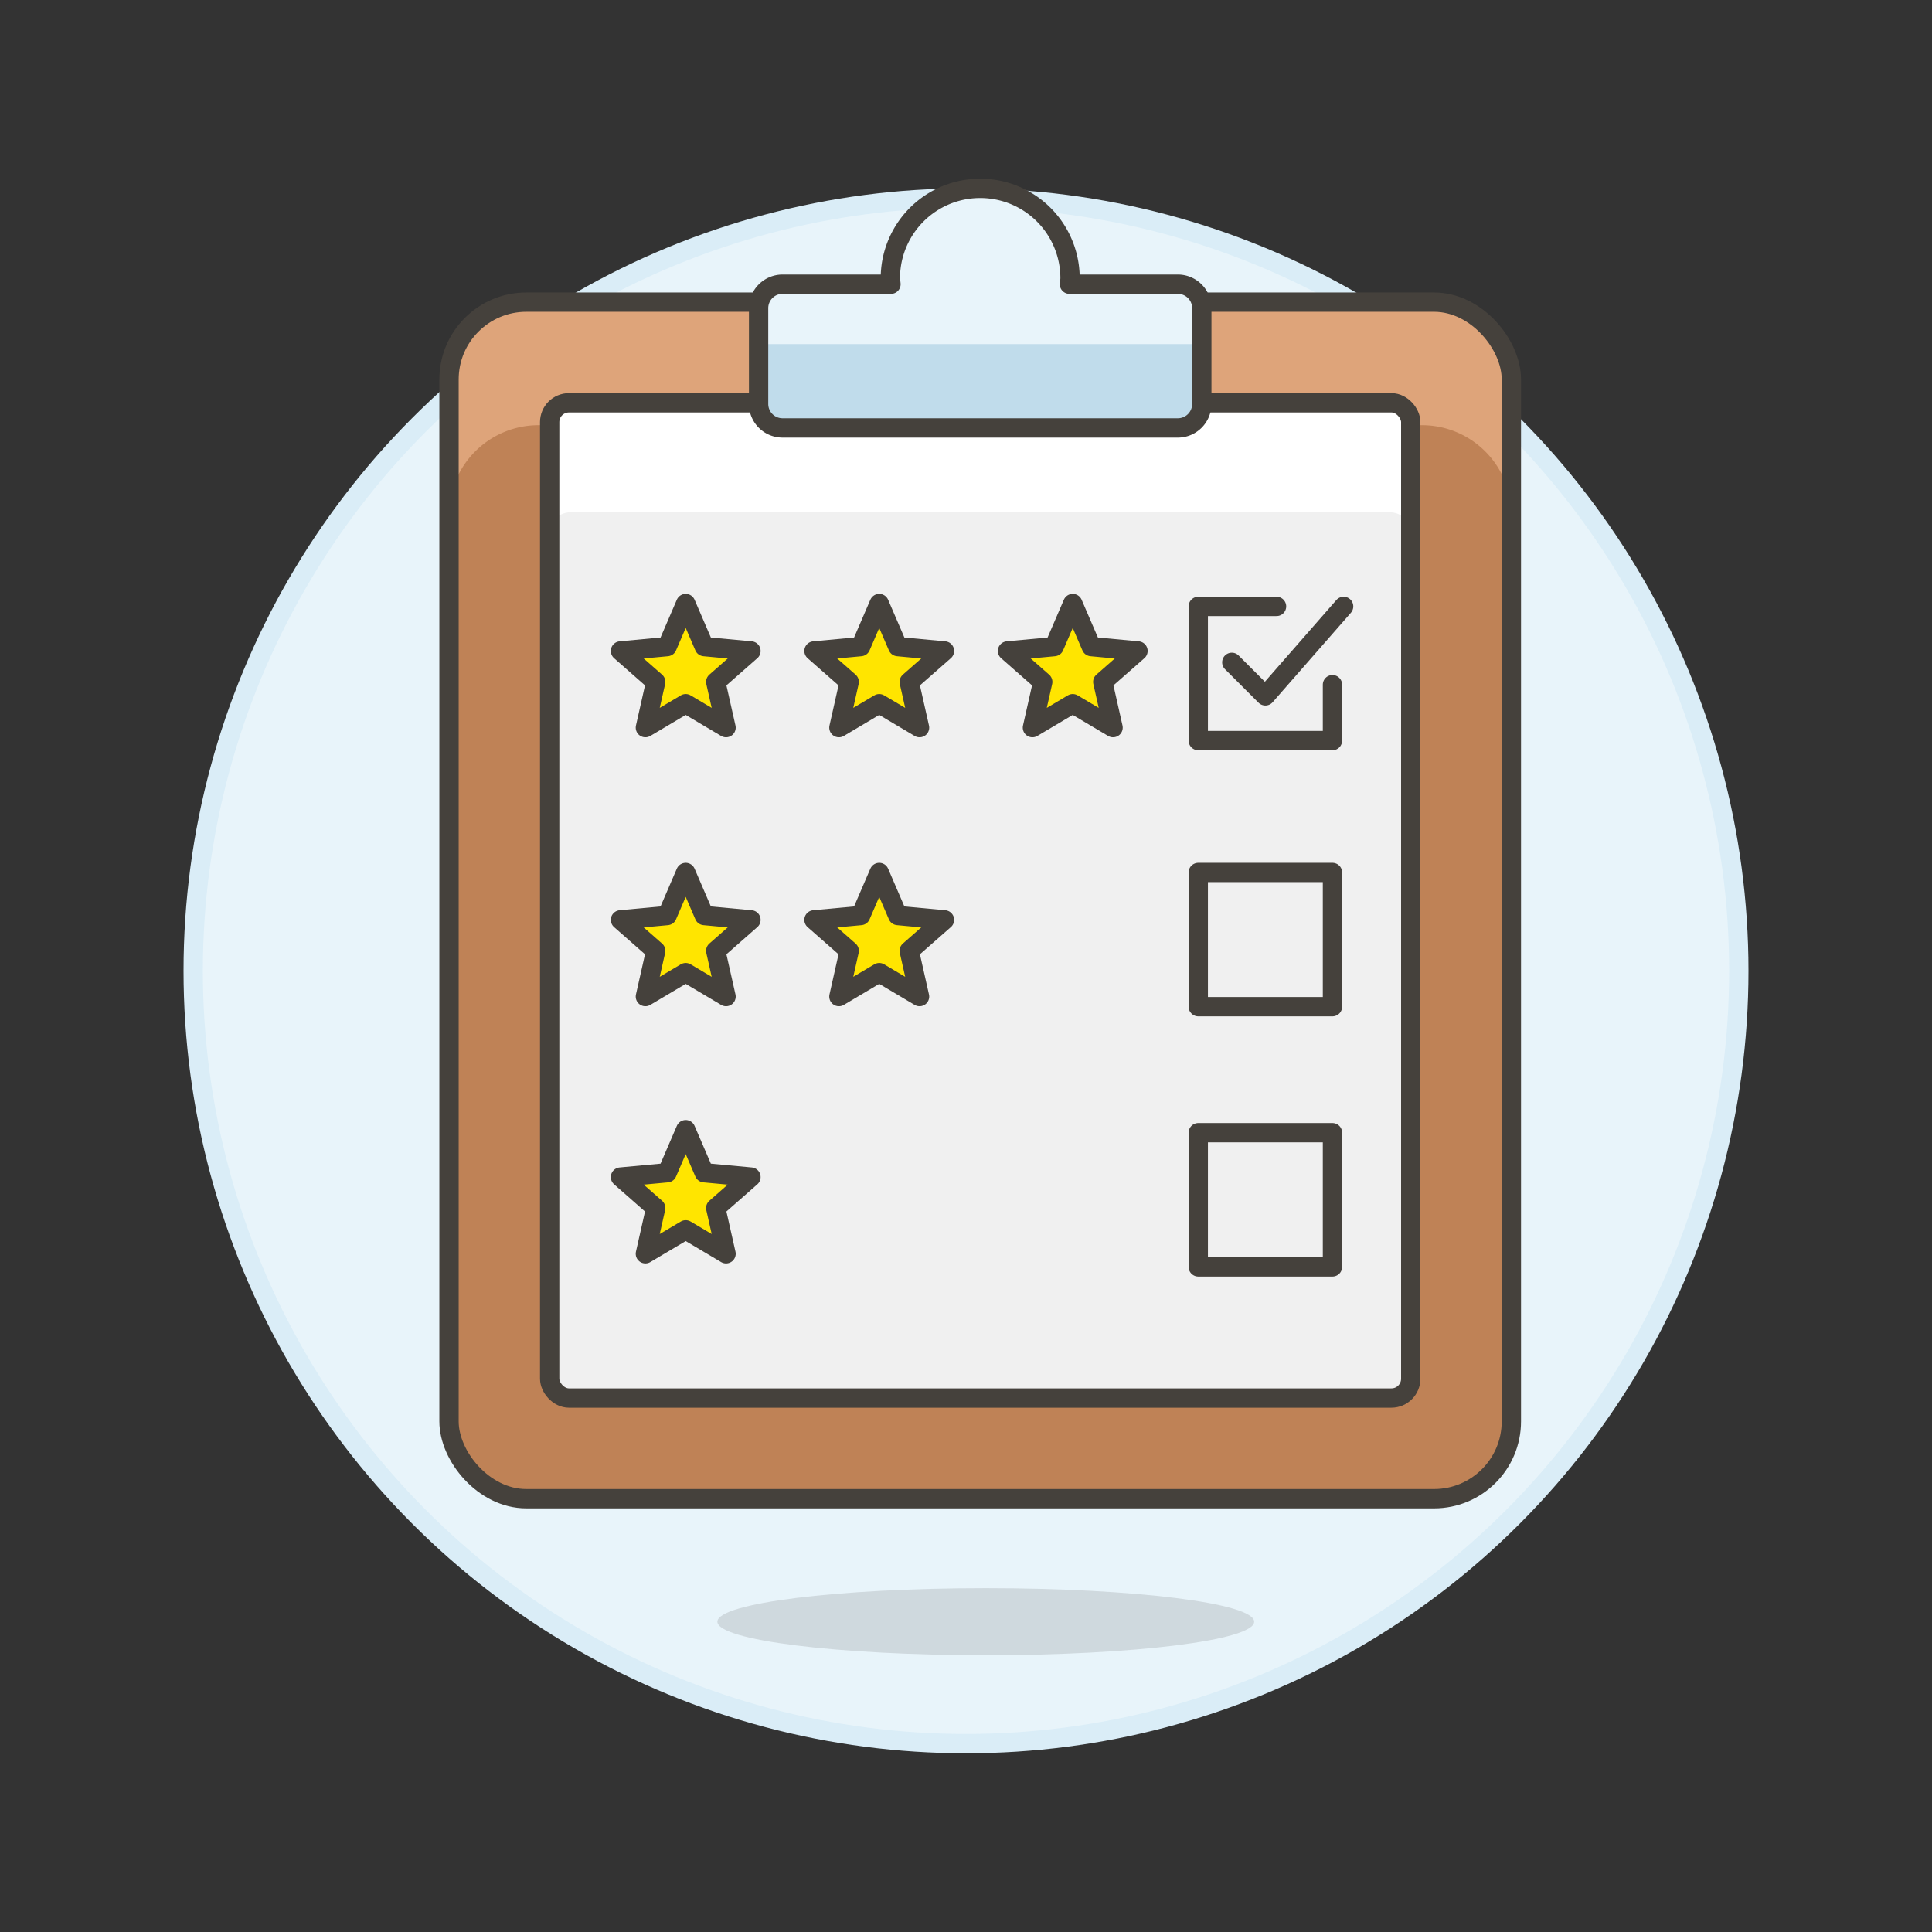 <svg xmlns="http://www.w3.org/2000/svg" viewBox="0 0 100 100"><rect x="0" y="0" width="100" height="100" fill="#333333" stroke="none"/><g class="nc-icon-wrapper"><defs/><circle class="a" cx="50" cy="50.25" r="40" fill="#e8f4fa" stroke="#daedf7" stroke-miterlimit="10"/><rect class="b" x="23.241" y="15.639" width="54.987" height="61.933" rx="4" style="" fill="#bf8256"/><path class="c" d="M78.229 19.639a4 4 0 0 0-4-4H27.241a4 4 0 0 0-4 4v7a4.631 4.631 0 0 1 4.631-4.631H73.6a4.631 4.631 0 0 1 4.631 4.631z" style="" fill="#dea47a"/><rect class="d" x="23.241" y="15.639" width="54.987" height="61.933" rx="4" stroke-miterlimit="10" fill="none" stroke="#45413c"/><ellipse class="e" cx="51.024" cy="83.939" rx="13.892" ry="1.736" fill="#45413c" opacity="0.15"/><rect class="f" x="28.451" y="20.849" width="44.569" height="51.514" rx="1" style="" fill="#f0f0f0"/><path class="g" d="M29.451 20.849a1 1 0 0 0-1 1v5.656a1.082 1.082 0 0 1 1.157-.986h42.254a1.082 1.082 0 0 1 1.157.986v-5.656a1 1 0 0 0-1-1z" style="" fill="#fff"/><rect class="h" x="28.451" y="20.849" width="44.569" height="51.514" rx="1" fill="none" stroke="#45413c" stroke-linecap="round" stroke-linejoin="round"/><path class="i" d="M62.022 58.628h6.946v6.946h-6.946z" stroke="#45413c" fill="#f0f0f0" stroke-linecap="round" stroke-linejoin="round"/><path class="i" d="M62.022 45.159h6.946v6.946h-6.946z" stroke="#45413c" fill="#f0f0f0" stroke-linecap="round" stroke-linejoin="round"/><path class="i" d="M68.968 35.439v2.894h-6.946v-6.946h4.052" stroke="#45413c" fill="#f0f0f0" stroke-linecap="round" stroke-linejoin="round"/><path class="j" d="M55.525 36.423l-2.087 1.239.534-2.367-1.824-1.602 2.417-.225.96-2.229.96 2.229 2.417.225-1.823 1.602.533 2.367-2.087-1.239z" stroke="#45413c" stroke-linecap="round" stroke-linejoin="round" fill="#ffe500"/><path class="j" d="M45.509 36.423l-2.087 1.239.533-2.367-1.823-1.602 2.417-.225.96-2.229.96 2.229 2.417.225-1.824 1.602.534 2.367-2.087-1.239z" stroke="#45413c" stroke-linecap="round" stroke-linejoin="round" fill="#ffe500"/><path class="j" d="M35.492 36.423l-2.087 1.239.534-2.367-1.823-1.602 2.416-.225.96-2.229.96 2.229 2.417.225-1.823 1.602.534 2.367-2.088-1.239z" stroke="#45413c" stroke-linecap="round" stroke-linejoin="round" fill="#ffe500"/><path class="j" d="M45.509 50.343l-2.087 1.239.533-2.368-1.823-1.602 2.417-.224.96-2.229.96 2.229 2.417.224-1.824 1.602.534 2.368-2.087-1.239z" stroke="#45413c" stroke-linecap="round" stroke-linejoin="round" fill="#ffe500"/><path class="j" d="M35.492 50.343l-2.087 1.239.534-2.368-1.823-1.602 2.416-.224.96-2.229.96 2.229 2.417.224-1.823 1.602.534 2.368-2.088-1.239z" stroke="#45413c" stroke-linecap="round" stroke-linejoin="round" fill="#ffe500"/><path class="j" d="M35.492 63.656l-2.087 1.239.534-2.368-1.823-1.602 2.416-.224.96-2.229.96 2.229 2.417.224-1.823 1.602.534 2.368-2.088-1.239z" stroke="#45413c" stroke-linecap="round" stroke-linejoin="round" fill="#ffe500"/><path class="k" d="M55.354 14.71c.007-.1.031-.2.031-.31a4.65 4.65 0 0 0-9.3 0c0 .107.024.206.031.31h-5.611a1.24 1.24 0 0 0-1.24 1.24v4.96a1.24 1.24 0 0 0 1.24 1.24h20.46a1.24 1.24 0 0 0 1.24-1.24v-4.96a1.24 1.24 0 0 0-1.24-1.24z" style="" fill="#c0dceb"/><path class="l" d="M62.205 15.95a1.24 1.24 0 0 0-1.24-1.24h-5.611c.007-.1.031-.2.031-.31a4.65 4.65 0 0 0-9.3 0c0 .107.024.206.031.31h-5.611a1.24 1.24 0 0 0-1.24 1.24v1.86h22.94z" style="" fill="#e8f4fa"/><path class="h" d="M55.354 14.71c.007-.1.031-.2.031-.31a4.65 4.65 0 0 0-9.3 0c0 .107.024.206.031.31h-5.611a1.24 1.24 0 0 0-1.24 1.24v4.96a1.24 1.24 0 0 0 1.24 1.24h20.46a1.24 1.24 0 0 0 1.24-1.24v-4.96a1.24 1.24 0 0 0-1.24-1.24z" fill="none" stroke="#45413c" stroke-linecap="round" stroke-linejoin="round"/><path class="h" d="M63.758 34.282l1.737 1.736 4.051-4.631" fill="none" stroke="#45413c" stroke-linecap="round" stroke-linejoin="round"/></g></svg>